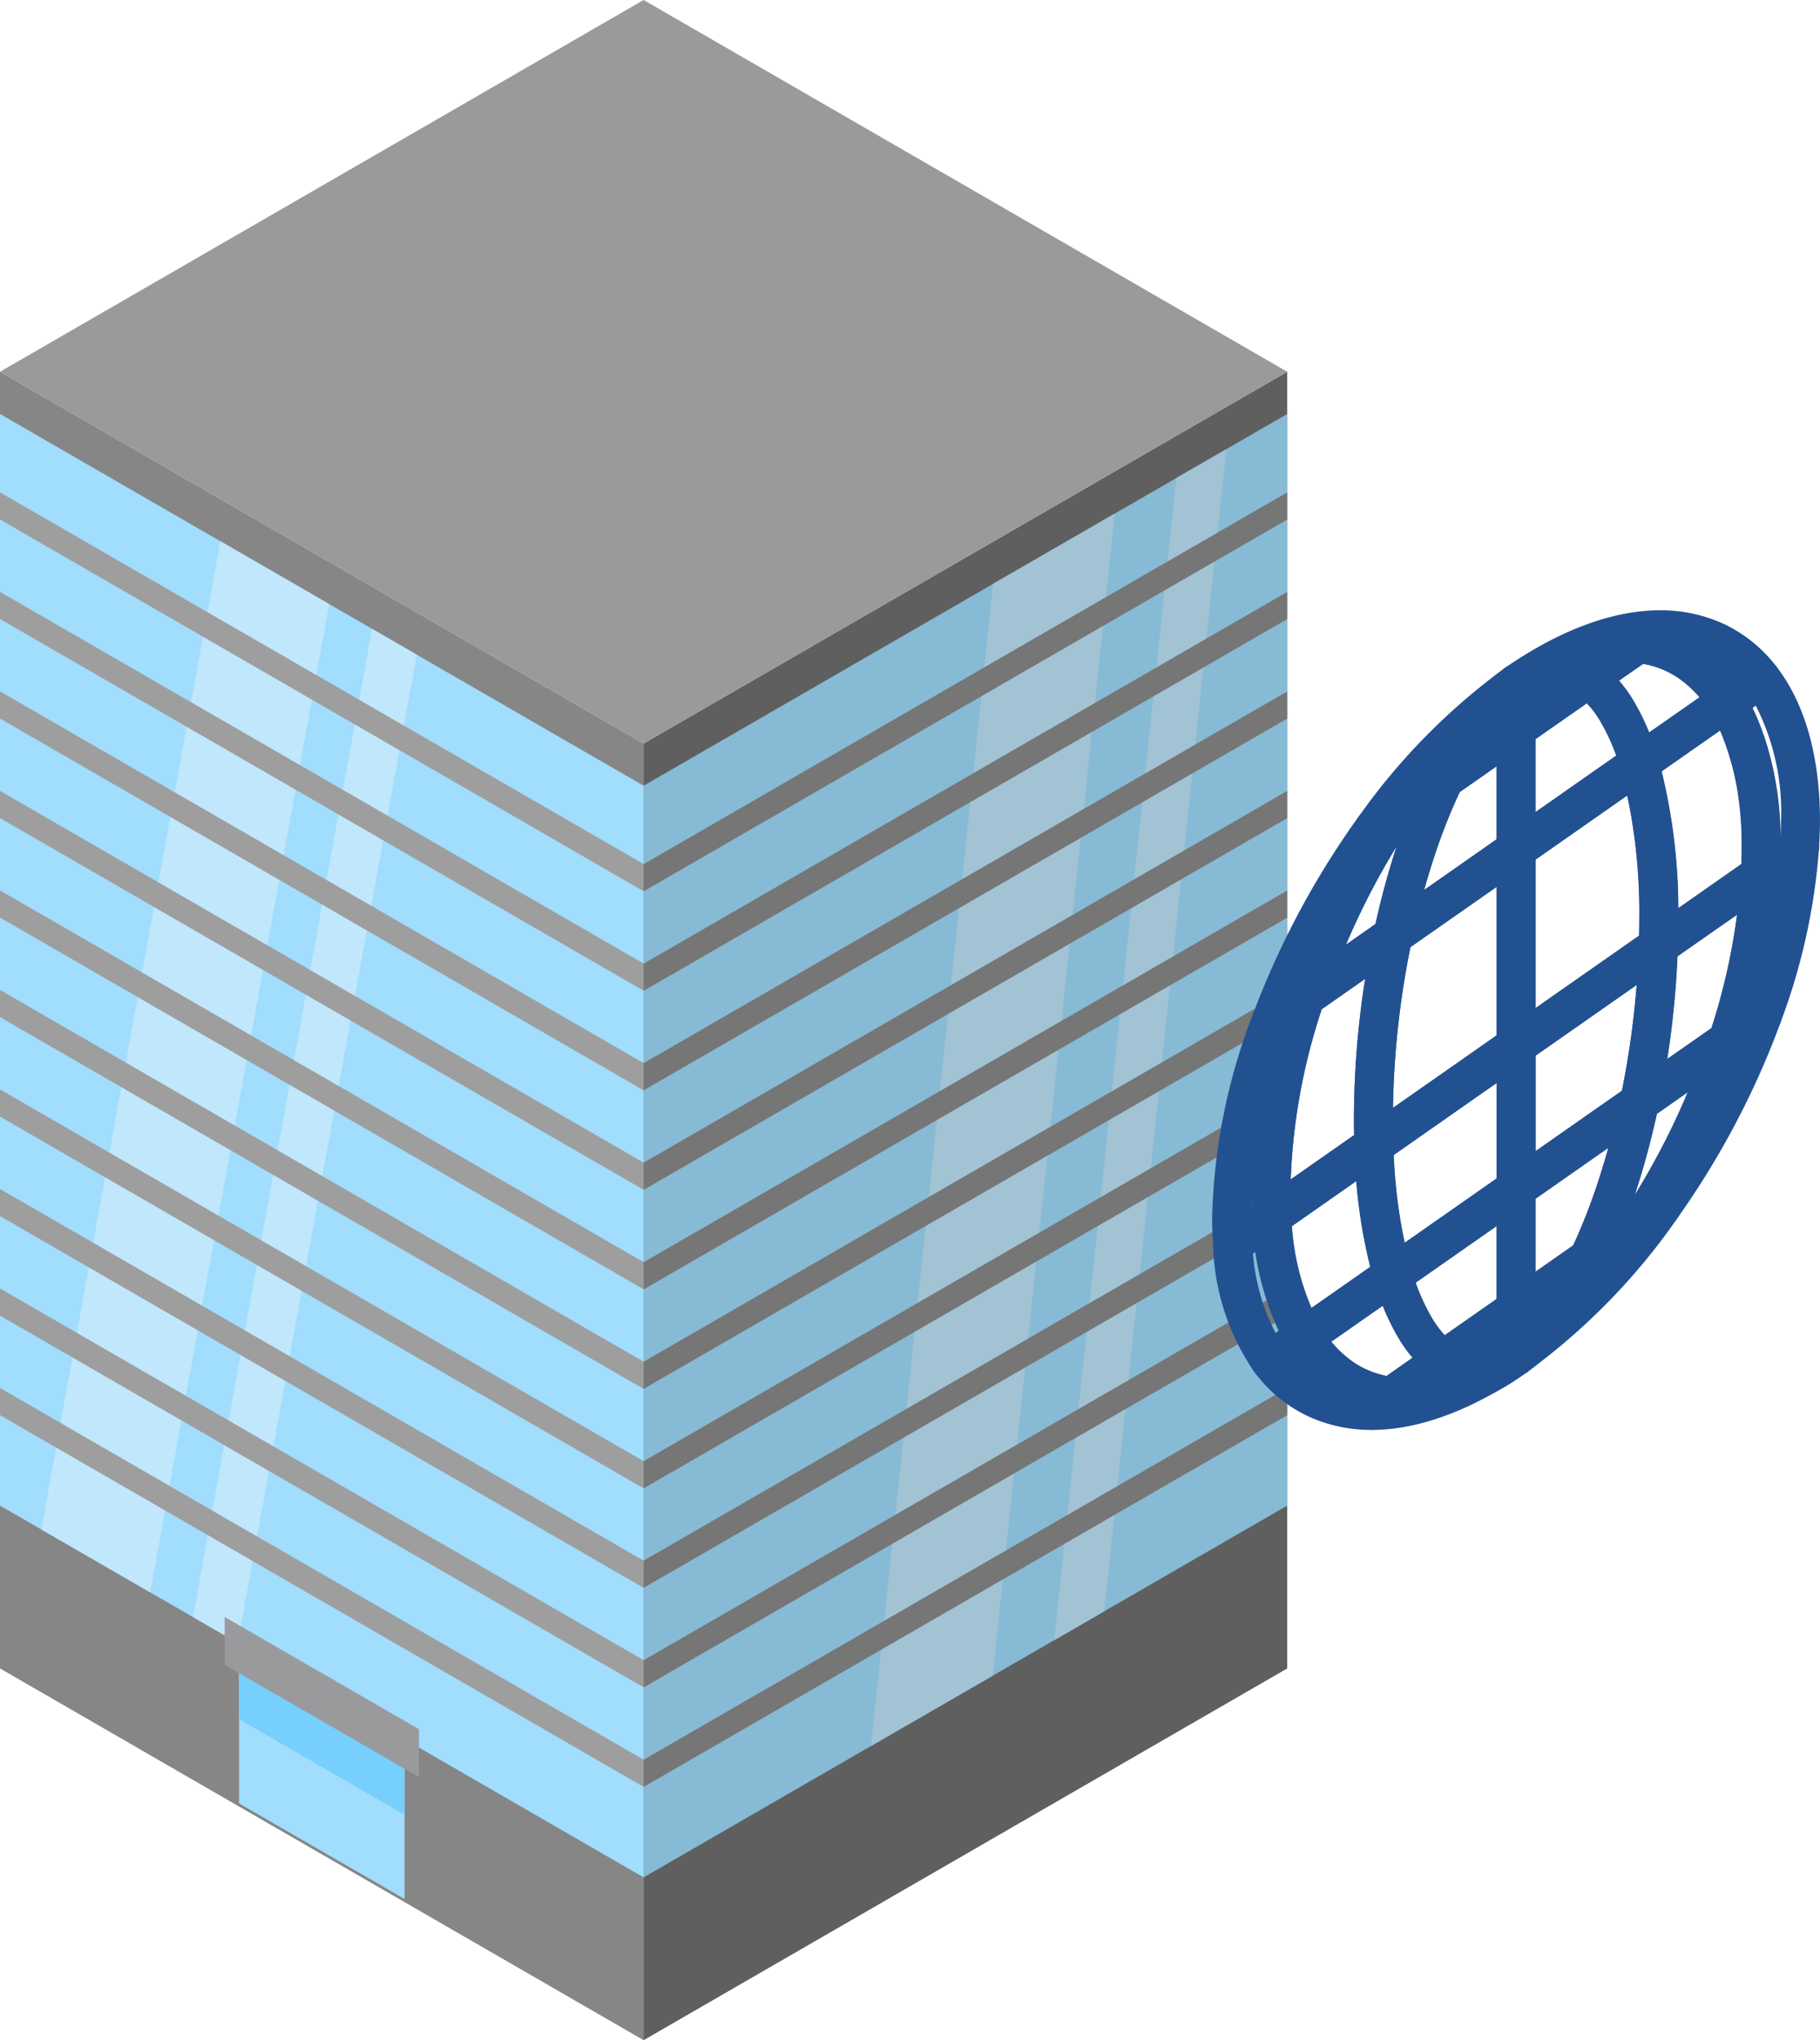 <svg xmlns="http://www.w3.org/2000/svg" xmlns:xlink="http://www.w3.org/1999/xlink" width="127.251" height="142.586" viewBox="0 0 127.251 142.586"><defs><clipPath id="a"><rect width="42.5" height="57.28" fill="#225191"/></clipPath></defs><g transform="translate(-587.5 -1222)"><g transform="translate(587.5 1222)"><path d="M0,148.537l45,25.981V83.895L0,57.914Z" transform="translate(0 -31.933)" fill="#868687"/><path d="M0,140.783l45,25.981V90.472L0,64.49Z" transform="translate(0 -35.559)" fill="#a1ddfc"/><path d="M26.567,88.709l-7.618-4.4L6.433,153.377l7.618,4.4Z" transform="translate(-3.547 -46.488)" fill="#c0e7fc"/><path d="M45.73,99.773,42.6,97.966,30.086,167.033l3.129,1.806Z" transform="translate(-16.589 -54.017)" fill="#c0e7fc"/><path d="M0,78.6l45,25.981v-1.9L0,76.705Z" transform="translate(0 -42.294)" fill="#9e9e9e"/><path d="M0,94.1l45,25.981v-1.9L0,92.208Z" transform="translate(0 -50.841)" fill="#9e9e9e"/><path d="M0,109.607l45,25.981v-1.9L0,107.71Z" transform="translate(0 -59.389)" fill="#9e9e9e"/><path d="M0,125.109,45,151.09v-1.9L0,123.212Z" transform="translate(0 -67.937)" fill="#9e9e9e"/><path d="M0,140.612l45,25.981v-1.9L0,138.715Z" transform="translate(0 -76.485)" fill="#9e9e9e"/><path d="M0,156.114,45,182.1v-1.9L0,154.217Z" transform="translate(0 -85.032)" fill="#9e9e9e"/><path d="M0,171.617,45,197.6v-1.9L0,169.721Z" transform="translate(0 -93.581)" fill="#9e9e9e"/><path d="M0,187.12,45,213.1v-1.9L0,185.223Z" transform="translate(0 -102.128)" fill="#9e9e9e"/><path d="M0,202.623,45,228.6v-1.9L0,200.726Z" transform="translate(0 -110.676)" fill="#9e9e9e"/><path d="M0,218.125l45,25.981v-1.9L0,216.228Z" transform="translate(0 -119.224)" fill="#9e9e9e"/><path d="M37.257,260.159v9.324l11.573,6.681V266.84Z" transform="translate(-20.543 -143.446)" fill="#a1ddfc"/><path d="M48.829,270.274V266.84l-11.573-6.681v3.434Z" transform="translate(-20.543 -143.446)" fill="#76cffc"/><path d="M48.6,263.089l-13.585-7.843V251.9L48.6,259.742Z" transform="translate(-19.306 -138.892)" fill="#9a9a9c"/><path d="M100.309,83.895v90.623l45-25.981V57.914Z" transform="translate(-55.308 -31.933)" fill="#5f5f5f"/><path d="M45,0,0,25.981,45,51.962,90,25.981Z" fill="#9a9a9c"/><path d="M100.309,90.471v76.293l45-25.981V64.49Z" transform="translate(-55.308 -35.559)" fill="#87bad4"/><path d="M167.8,151.194l8.536-81.221-3.5,2.018L164.3,153.212Z" transform="translate(-90.593 -38.582)" fill="#a1c3d4"/><path d="M144.265,161.222,152.8,80l-8.51,4.913-8.536,81.221Z" transform="translate(-74.853 -44.111)" fill="#a1c3d4"/><path d="M100.309,102.686v1.9l45-25.981v-1.9Z" transform="translate(-55.308 -42.294)" fill="#767676"/><path d="M100.309,118.189v1.9l45-25.981v-1.9Z" transform="translate(-55.308 -50.841)" fill="#767676"/><path d="M100.309,133.691v1.9l45-25.981v-1.9Z" transform="translate(-55.308 -59.389)" fill="#767676"/><path d="M100.309,149.194v1.9l45-25.981v-1.9Z" transform="translate(-55.308 -67.937)" fill="#767676"/><path d="M100.309,164.7v1.9l45-25.981v-1.9Z" transform="translate(-55.308 -76.485)" fill="#767676"/><path d="M100.309,180.2v1.9l45-25.981v-1.9Z" transform="translate(-55.308 -85.032)" fill="#767676"/><path d="M100.309,195.7v1.9l45-25.981v-1.9Z" transform="translate(-55.308 -93.581)" fill="#767676"/><path d="M100.309,211.2v1.9l45-25.981v-1.9Z" transform="translate(-55.308 -102.128)" fill="#767676"/><path d="M100.309,226.707v1.9l45-25.981v-1.9Z" transform="translate(-55.308 -110.676)" fill="#767676"/><path d="M100.309,242.209v1.9l45-25.981v-1.9Z" transform="translate(-55.308 -119.224)" fill="#767676"/></g><g transform="translate(672.251 1264.653)"><g clip-path="url(#a)"><path d="M18.462,61.46a9.84,9.84,0,0,1-4.884-1.235c-4-2.248-6.2-7.223-6.2-14.006,0-13.376,8.779-29.6,19.569-36.156,5.049-3.07,9.859-3.619,13.545-1.546,4,2.248,6.2,7.223,6.2,14.006,0,13.376-8.779,29.6-19.569,36.156a16.968,16.968,0,0,1-8.661,2.781M35.606,7.623a16.634,16.634,0,0,0-8.483,2.731C16.423,16.859,7.718,32.948,7.718,46.218c0,6.655,2.14,11.524,6.027,13.71,3.574,2.009,8.262,1.463,13.2-1.54,10.7-6.506,19.405-22.595,19.405-35.865,0-6.655-2.14-11.524-6.027-13.71a9.5,9.5,0,0,0-4.718-1.191" transform="translate(-5.593 -5.521)" fill="#225191"/><path d="M83.619,153.748a1.362,1.362,0,0,1-1.362-1.362v-8.424a1.363,1.363,0,0,1,.581-1.117l8.627-6.034a1.363,1.363,0,0,1,2.114,1.4,58.111,58.111,0,0,1-1.612,6.044,43.459,43.459,0,0,1-2.044,5.17,1.364,1.364,0,0,1-.449.53L84.4,153.5a1.363,1.363,0,0,1-.781.246m1.362-9.076v5.1l2.635-1.843a41.443,41.443,0,0,0,1.763-4.523q.366-1.117.691-2.292Zm3.713,4.164h0Z" transform="translate(-62.369 -103.548)" fill="#225191"/><path d="M83.773,9.4a1.362,1.362,0,0,1-.778-2.481c3.259-2.264,6.51-3.313,9.4-3.041a1.362,1.362,0,0,1,.652,2.472L89.533,8.8A1.363,1.363,0,0,1,88,8.82c-.648-.433-1.709-.868-3.45.335a1.354,1.354,0,0,1-.773.242" transform="translate(-62.485 -2.906)" fill="#225191"/><path d="M83.62,61.033a1.362,1.362,0,0,1-1.362-1.362v-13.7a1.363,1.363,0,0,1,.581-1.117l8.612-6.023a1.362,1.362,0,0,1,2.084.722,40.112,40.112,0,0,1,1.427,11.321c0,.566-.011,1.182-.033,1.885a1.363,1.363,0,0,1-.581,1.073L84.4,60.787a1.36,1.36,0,0,1-.781.246m1.362-14.355V57.056l7.242-5.065c.009-.4.013-.77.013-1.118a41.327,41.327,0,0,0-.833-8.685Zm8.585,6.035h0Z" transform="translate(-62.37 -29.255)" fill="#225191"/><path d="M83.619,28.8a1.362,1.362,0,0,1-1.362-1.362V19.012a1.363,1.363,0,0,1,.581-1.117l5.018-3.509a1.362,1.362,0,0,1,1.537-.017,8.387,8.387,0,0,1,2.446,2.694,17.478,17.478,0,0,1,1.695,3.954,1.362,1.362,0,0,1-.523,1.512L84.4,28.552a1.361,1.361,0,0,1-.781.246m1.362-9.076v5.1l5.639-3.944a13.382,13.382,0,0,0-1.112-2.4,7.093,7.093,0,0,0-.943-1.257Z" transform="translate(-62.369 -10.721)" fill="#225191"/><path d="M83.619,18.271a1.362,1.362,0,0,1-1.362-1.362V13.771a1.362,1.362,0,0,1,.6-1.129l.04-.026c2.219-1.534,4.531-1.662,6.5-.35a1.363,1.363,0,0,1,.024,2.25L84.4,18.025a1.361,1.361,0,0,1-.781.246" transform="translate(-62.369 -8.618)" fill="#225191"/><path d="M83.619,111.073a1.362,1.362,0,0,1-1.362-1.362v-10a1.362,1.362,0,0,1,.581-1.116l9.948-6.957A1.362,1.362,0,0,1,94.928,92.8a63.889,63.889,0,0,1-1.349,11.16,1.363,1.363,0,0,1-.552.835L84.4,110.827a1.363,1.363,0,0,1-.781.246m1.362-10.651V107.1l6.041-4.225a61.323,61.323,0,0,0,1.031-7.395Zm7.265,3.254h0Z" transform="translate(-62.369 -69.296)" fill="#225191"/><path d="M107.967,15.072a1.362,1.362,0,0,1-1.3-.967,14.778,14.778,0,0,0-1.419-3.335,5.728,5.728,0,0,0-1.627-1.837,1.362,1.362,0,0,1-.024-2.249L107.1,4.227a1.362,1.362,0,0,1,.91-.24,8.91,8.91,0,0,1,4.17,1.477A10.626,10.626,0,0,1,115.25,8.7a1.362,1.362,0,0,1-.374,1.839l-6.128,4.286a1.363,1.363,0,0,1-.781.246m-1.416-7.133a10.236,10.236,0,0,1,1.025,1.421,15.235,15.235,0,0,1,1.083,2.2L112.182,9.1a7.32,7.32,0,0,0-1.515-1.373,6.168,6.168,0,0,0-2.432-.964Z" transform="translate(-78.106 -3.019)" fill="#225191"/><path d="M120.573,40.636a1.362,1.362,0,0,1-1.361-1.405c.021-.673.031-1.261.031-1.8a37.407,37.407,0,0,0-1.31-10.531,1.363,1.363,0,0,1,.523-1.512l6.128-4.286a1.363,1.363,0,0,1,1.935.394c1.7,2.724,2.606,6.5,2.606,10.928,0,.576-.019,1.208-.058,1.93a1.362,1.362,0,0,1-.58,1.044l-7.135,4.99a1.363,1.363,0,0,1-.781.246m.237-13.568a41.035,41.035,0,0,1,1.152,9.572l4.416-3.089c.015-.406.023-.778.023-1.125a19.985,19.985,0,0,0-1.51-8.212Z" transform="translate(-89.376 -15.815)" fill="#225191"/><path d="M104.61,136.622a1.362,1.362,0,0,1-1.23-1.949,40.844,40.844,0,0,0,1.914-4.845,55.3,55.3,0,0,0,1.535-5.759,1.361,1.361,0,0,1,.552-.834l6.189-4.329a1.362,1.362,0,0,1,2.075,1.541,55.952,55.952,0,0,1-2.773,6.868,52.986,52.986,0,0,1-3.482,6.146,1.36,1.36,0,0,1-.356.365l-3.646,2.55a1.36,1.36,0,0,1-.781.246m4.771-11.461c-.422,1.915-.925,3.768-1.5,5.515l-.06.181a51.11,51.11,0,0,0,2.6-4.728q.59-1.222,1.12-2.478Z" transform="translate(-78.285 -89.971)" fill="#225191"/><path d="M119.3,89.39a1.363,1.363,0,0,1-1.333-1.644,61.111,61.111,0,0,0,1.291-10.683,1.362,1.362,0,0,1,.581-1.073L126.978,71a1.362,1.362,0,0,1,2.141,1.189,46.39,46.39,0,0,1-2.331,11.935,1.358,1.358,0,0,1-.514.691l-6.189,4.329a1.36,1.36,0,0,1-.781.246m2.656-11.556a63.72,63.72,0,0,1-.715,7.174l3.093-2.163a45.554,45.554,0,0,0,1.8-7.929Z" transform="translate(-89.426 -53.647)" fill="#225191"/><path d="M83.619,191.23a1.363,1.363,0,0,1-1.362-1.362V186.6a1.363,1.363,0,0,1,.581-1.117l5.075-3.549a1.362,1.362,0,0,1,2.01,1.7c-1.649,3.457-3.506,5.929-5.52,7.349a1.362,1.362,0,0,1-.785.249" transform="translate(-62.369 -137.757)" fill="#225191"/><path d="M83.519,212.642a1.362,1.362,0,0,1-.81-2.459l.027-.02a1.362,1.362,0,0,1,1.641,2.175l-.022.017-.072.052a1.355,1.355,0,0,1-.765.236" transform="translate(-62.292 -159.151)" fill="#225191"/><path d="M83.519,212.643a1.362,1.362,0,0,1-.794-2.47l.041-.029a1.362,1.362,0,0,1,1.585,2.216l-.025.018-.042.03a1.355,1.355,0,0,1-.765.236" transform="translate(-62.292 -159.152)" fill="#225191"/><path d="M83.62,183.232a1.362,1.362,0,0,1-.786-2.476l0,0h0l.061-.043a16.5,16.5,0,0,0,4.567-6.25,1.362,1.362,0,0,1,.449-.53l3.646-2.55a1.362,1.362,0,0,1,1.917,1.867,36.363,36.363,0,0,1-9.075,9.737,1.357,1.357,0,0,1-.781.247" transform="translate(-62.369 -129.759)" fill="#225191"/><path d="M83.62,180.161a1.362,1.362,0,0,1-.783-2.477h0l.007,0a33.653,33.653,0,0,0,8.359-9,1.358,1.358,0,0,1,.356-.366l1.4-.98a1.362,1.362,0,0,1,1.889,1.908A44.96,44.96,0,0,1,84.4,179.914a1.354,1.354,0,0,1-.781.247" transform="translate(-62.369 -126.688)" fill="#225191"/><path d="M146.925,30.443a1.362,1.362,0,0,1-1.36-1.435c.036-.674.053-1.258.053-1.785,0-3.914-.758-7.193-2.191-9.483A1.362,1.362,0,0,1,143.8,15.9l2.371-1.659a1.362,1.362,0,0,1,1.855.279c2,2.565,3.06,6.281,3.065,10.743V25.3c0,.579-.022,1.216-.067,1.948a1.361,1.361,0,0,1-.579,1.033L147.706,30.2a1.361,1.361,0,0,1-.781.246m-.555-13.014a21.541,21.541,0,0,1,1.963,9l.008-.006c.018-.409.027-.782.027-1.129a16.3,16.3,0,0,0-1.772-8.029Z" transform="translate(-108.593 -10.613)" fill="#225191"/><path d="M83.62,6.515a1.362,1.362,0,0,1-.781-2.479C86.551,1.445,90.239.05,93.5,0a1.362,1.362,0,0,1,.8,2.479l-1.375.962a1.362,1.362,0,0,1-.91.24c-2.241-.212-4.863.675-7.587,2.566l-.015.01-.052.034a1.356,1.356,0,0,1-.746.223" transform="translate(-62.369 0)" fill="#225191"/><path d="M119.69,128.858a1.362,1.362,0,0,1-1.137-2.113,50.334,50.334,0,0,0,3.3-5.829,53.206,53.206,0,0,0,2.637-6.532,1.364,1.364,0,0,1,.514-.692l2.378-1.663a1.363,1.363,0,0,1,2.06,1.586,57.692,57.692,0,0,1-3.216,7.176,58.806,58.806,0,0,1-4.027,6.516,1.367,1.367,0,0,1-.328.325l-1.4.98a1.357,1.357,0,0,1-.78.246" transform="translate(-89.719 -84.757)" fill="#225191"/><path d="M125.108,7.767a1.362,1.362,0,0,1-1.155-.639,7.929,7.929,0,0,0-2.275-2.42h0a6.212,6.212,0,0,0-2.909-1.027,1.363,1.363,0,0,1-.652-2.473l1.375-.962a1.365,1.365,0,0,1,.76-.246,10.559,10.559,0,0,1,4.721.99,10.055,10.055,0,0,1,3.579,2.918,1.362,1.362,0,0,1-.294,1.954l-2.371,1.659a1.359,1.359,0,0,1-.781.246" transform="translate(-89.118 0)" fill="#225191"/><path d="M144.9,79.047a1.363,1.363,0,0,1-1.294-1.787,43.67,43.67,0,0,0,2.2-11.231,1.363,1.363,0,0,1,.58-1.043l2.741-1.917a1.362,1.362,0,0,1,2.14,1.2,43.447,43.447,0,0,1-2.71,12.223,1.365,1.365,0,0,1-.5.647L145.684,78.8a1.36,1.36,0,0,1-.781.246" transform="translate(-108.836 -47.634)" fill="#225191"/><path d="M51.488,176.222a1.363,1.363,0,0,1-.78-.245,8.6,8.6,0,0,1-2.366-2.651,17.511,17.511,0,0,1-1.712-4.014,1.362,1.362,0,0,1,.524-1.508l8.627-6.034a1.362,1.362,0,0,1,2.143,1.116v8.423a1.362,1.362,0,0,1-.581,1.116l-5.075,3.55a1.36,1.36,0,0,1-.781.246m-1.945-6.764a13.465,13.465,0,0,0,1.131,2.458h0a7.305,7.305,0,0,0,.9,1.218L55.2,170.6v-5.1Z" transform="translate(-35.313 -122.471)" fill="#225191"/><path d="M48.342,27.59a1.362,1.362,0,0,1-1.132-2.12,36.1,36.1,0,0,1,8.84-9.432,1.362,1.362,0,0,1,1.571,2.226,16.032,16.032,0,0,0-4.541,6.1,1.363,1.363,0,0,1-.445.523l-3.512,2.456a1.358,1.358,0,0,1-.78.246" transform="translate(-35.621 -11.972)" fill="#225191"/><path d="M42.376,86.88a1.362,1.362,0,0,1-1.361-1.317c-.022-.667-.033-1.269-.033-1.842a64.087,64.087,0,0,1,1.4-13.124,1.361,1.361,0,0,1,.552-.832l8.611-6.023a1.362,1.362,0,0,1,2.143,1.116v13.7a1.363,1.363,0,0,1-.581,1.117l-9.948,6.957a1.361,1.361,0,0,1-.781.246m2.56-15.192a61.583,61.583,0,0,0-1.224,11.233l7.249-5.07V67.473Z" transform="translate(-31.073 -48.144)" fill="#225191"/><path d="M48,45.825a1.362,1.362,0,0,1-1.333-1.646,58.179,58.179,0,0,1,1.595-5.963,42.715,42.715,0,0,1,2.105-5.284,1.362,1.362,0,0,1,.445-.523l5.018-3.51a1.362,1.362,0,0,1,2.143,1.116V38.44a1.362,1.362,0,0,1-.581,1.116l-8.611,6.023a1.36,1.36,0,0,1-.781.246m2.851-6.76q-.353,1.077-.668,2.208l5.066-3.543v-5.1l-2.58,1.8a40.606,40.606,0,0,0-1.817,4.628" transform="translate(-35.363 -21.727)" fill="#225191"/><path d="M62.866,25.05a1.362,1.362,0,0,1-1.227-1.956,18.375,18.375,0,0,1,5.421-7.139l.04-.03a1.362,1.362,0,0,1,2.146,1.115v3.138a1.361,1.361,0,0,1-.581,1.116L63.647,24.8a1.36,1.36,0,0,1-.781.246" transform="translate(-46.633 -11.887)" fill="#225191"/><path d="M43.8,138.927a1.363,1.363,0,0,1-1.3-.97,37.454,37.454,0,0,1-1.377-9.422,1.363,1.363,0,0,1,.581-1.161l9.947-6.957a1.362,1.362,0,0,1,2.143,1.117v10a1.362,1.362,0,0,1-.581,1.116l-8.627,6.034a1.362,1.362,0,0,1-.781.246m.071-9.748a37.49,37.49,0,0,0,.758,6.143l6.436-4.5v-6.674Z" transform="translate(-31.174 -91.116)" fill="#225191"/><path d="M22.658,61.119a1.363,1.363,0,0,1-1.292-1.794A57,57,0,0,1,24.1,52.6a52.743,52.743,0,0,1,3.634-6.368,1.363,1.363,0,0,1,.352-.359L31.6,43.418a1.362,1.362,0,0,1,2.007,1.71,39.959,39.959,0,0,0-1.969,4.945,55.42,55.42,0,0,0-1.519,5.681,1.364,1.364,0,0,1-.552.833l-6.128,4.286a1.361,1.361,0,0,1-.781.246m6.386-11.884a50.836,50.836,0,0,0-2.49,4.551Q26,54.933,25.5,56.107l2.068-1.446c.417-1.881.913-3.7,1.477-5.425m-.259,6.236h0Z" transform="translate(-16.147 -32.735)" fill="#225191"/><path d="M12.791,110.758a1.362,1.362,0,0,1-1.36-1.284c-.039-.674-.058-1.282-.058-1.859a45.087,45.087,0,0,1,2.469-13.992,1.363,1.363,0,0,1,.512-.685l6.128-4.286a1.363,1.363,0,0,1,2.113,1.4,61.309,61.309,0,0,0-1.338,12.557c0,.542.01,1.115.031,1.751a1.362,1.362,0,0,1-.581,1.161l-7.135,4.99a1.362,1.362,0,0,1-.781.246m3.5-15.847a42.842,42.842,0,0,0-2.178,11.9l4.436-3.1c-.008-.383-.012-.748-.012-1.1a63.538,63.538,0,0,1,.787-9.818Z" transform="translate(-8.623 -67.032)" fill="#225191"/><path d="M28.432,197.7a1.344,1.344,0,0,1-.155-.009,8.929,8.929,0,0,1-3.995-1.466,10.542,10.542,0,0,1-3.111-3.341,1.363,1.363,0,0,1,.384-1.823l6.189-4.329a1.363,1.363,0,0,1,2.086.725,14.836,14.836,0,0,0,1.434,3.387,5.928,5.928,0,0,0,1.594,1.826,1.362,1.362,0,0,1,0,2.234l-3.646,2.55a1.363,1.363,0,0,1-.781.246m-4.2-5.186a7.222,7.222,0,0,0,1.568,1.449,6.2,6.2,0,0,0,2.3.946l1.822-1.274a10.44,10.44,0,0,1-.987-1.381,15.265,15.265,0,0,1-1.1-2.256Z" transform="translate(-15.902 -141.396)" fill="#225191"/><path d="M15.231,165.074a1.362,1.362,0,0,1-1.165-.656,19.529,19.529,0,0,1-2.461-9.042,1.361,1.361,0,0,1,.579-1.195l7.135-4.99a1.362,1.362,0,0,1,2.142,1.071,34.75,34.75,0,0,0,1.263,8.729A1.363,1.363,0,0,1,22.2,160.5l-6.19,4.329a1.362,1.362,0,0,1-.781.246m-.851-9.1a18.357,18.357,0,0,0,1.345,5.732l4.124-2.884a35.815,35.815,0,0,1-.969-6Z" transform="translate(-8.798 -112.934)" fill="#225191"/><path d="M64.853,203.376a5.191,5.191,0,0,1-3-.982,1.362,1.362,0,0,1,0-2.234l5.075-3.55a1.362,1.362,0,0,1,2.143,1.116V201a1.362,1.362,0,0,1-.586,1.119,6.379,6.379,0,0,1-3.626,1.257" transform="translate(-46.453 -148.888)" fill="#225191"/><path d="M83.635,212.568a1.361,1.361,0,0,1-.83-2.441c.024-.019.059-.042.088-.062A1.362,1.362,0,0,1,84.45,212.3h0l-.018.012-.047.032a1.367,1.367,0,0,1-.749.223" transform="translate(-62.379 -159.1)" fill="#225191"/><path d="M83.637,212.569a1.36,1.36,0,0,1-.772-2.484l.02-.013a1.362,1.362,0,0,1,1.567,2.229l-.066.045a1.365,1.365,0,0,1-.749.223" transform="translate(-62.38 -159.101)" fill="#225191"/><path d="M48.494,215.5a9.6,9.6,0,0,1-1.1-.062,1.362,1.362,0,0,1-.625-2.47l3.646-2.549a1.362,1.362,0,0,1,1.56,0c.667.465,1.758.943,3.52-.279a1.362,1.362,0,0,1,1.556,2.236l0,0h0l-.075.051a15.237,15.237,0,0,1-8.478,3.071" transform="translate(-35.02 -159.151)" fill="#225191"/><path d="M41.78,216.434h-.029a1.362,1.362,0,0,1-.778-2.478l1.4-.98a1.353,1.353,0,0,1,.936-.237c2.288.263,4.978-.632,7.783-2.589h0a1.362,1.362,0,0,1,1.559,2.235c-3.8,2.651-7.558,4.052-10.876,4.052" transform="translate(-30.626 -159.154)" fill="#225191"/><path d="M1.426,126.116a1.363,1.363,0,0,1-1.359-1.271C.022,124.174,0,123.564,0,122.98v-.036a41.912,41.912,0,0,1,2.863-14.266,1.362,1.362,0,0,1,.5-.64l2.371-1.659A1.362,1.362,0,0,1,7.8,107.927a42.335,42.335,0,0,0-2.329,13.13c0,.524.017,1.08.053,1.7a1.361,1.361,0,0,1-.579,1.195L2.207,125.87a1.362,1.362,0,0,1-.781.246m1.33-4.448q-.012.255-.02.507l.034-.024q-.009-.247-.015-.484" transform="translate(0 -80.473)" fill="#225191"/><path d="M42.653,28.465a1.362,1.362,0,0,1-1.1-2.16A44.644,44.644,0,0,1,51.776,15.921a1.362,1.362,0,0,1,1.586,2.216l-.037.028-.019.014A33.365,33.365,0,0,0,45.16,26.9a1.362,1.362,0,0,1-.351.358l-1.375.962a1.357,1.357,0,0,1-.78.246m9.9-11.428h0Z" transform="translate(-31.308 -11.884)" fill="#225191"/><path d="M19.574,212.25h0a10.4,10.4,0,0,1-4.52-1,9.948,9.948,0,0,1-3.636-3.021,1.363,1.363,0,0,1,.307-1.937l2.378-1.663a1.362,1.362,0,0,1,1.946.41,7.847,7.847,0,0,0,2.3,2.492,6.234,6.234,0,0,0,2.788,1.021,1.362,1.362,0,0,1,.625,2.469l-1.4.98a1.361,1.361,0,0,1-.781.246" transform="translate(-8.446 -154.97)" fill="#225191"/><path d="M12.849,70.478a1.362,1.362,0,0,1-1.276-1.838A59.065,59.065,0,0,1,18.95,54.855a1.366,1.366,0,0,1,.323-.318l1.375-.962a1.362,1.362,0,0,1,1.913,1.874,50.017,50.017,0,0,0-3.445,6.038,54.248,54.248,0,0,0-2.6,6.4,1.363,1.363,0,0,1-.511.685L13.63,70.232a1.362,1.362,0,0,1-.781.246m2.371-3.021h0Z" transform="translate(-8.709 -40.435)" fill="#225191"/><path d="M4.259,182.386a1.361,1.361,0,0,1-1.088-.542,16.348,16.348,0,0,1-2.9-8.888,1.361,1.361,0,0,1,.578-1.208l2.741-1.917a1.362,1.362,0,0,1,2.14,1.038A17.126,17.126,0,0,0,7.8,178.655a1.363,1.363,0,0,1-.384,1.823l-2.378,1.663a1.356,1.356,0,0,1-.78.246m-1.206-8.855A14.774,14.774,0,0,0,4.635,179.1l.224-.157A18.868,18.868,0,0,1,3.246,173.4Z" transform="translate(-0.202 -128.584)" fill="#225191"/></g></g></g></svg>
